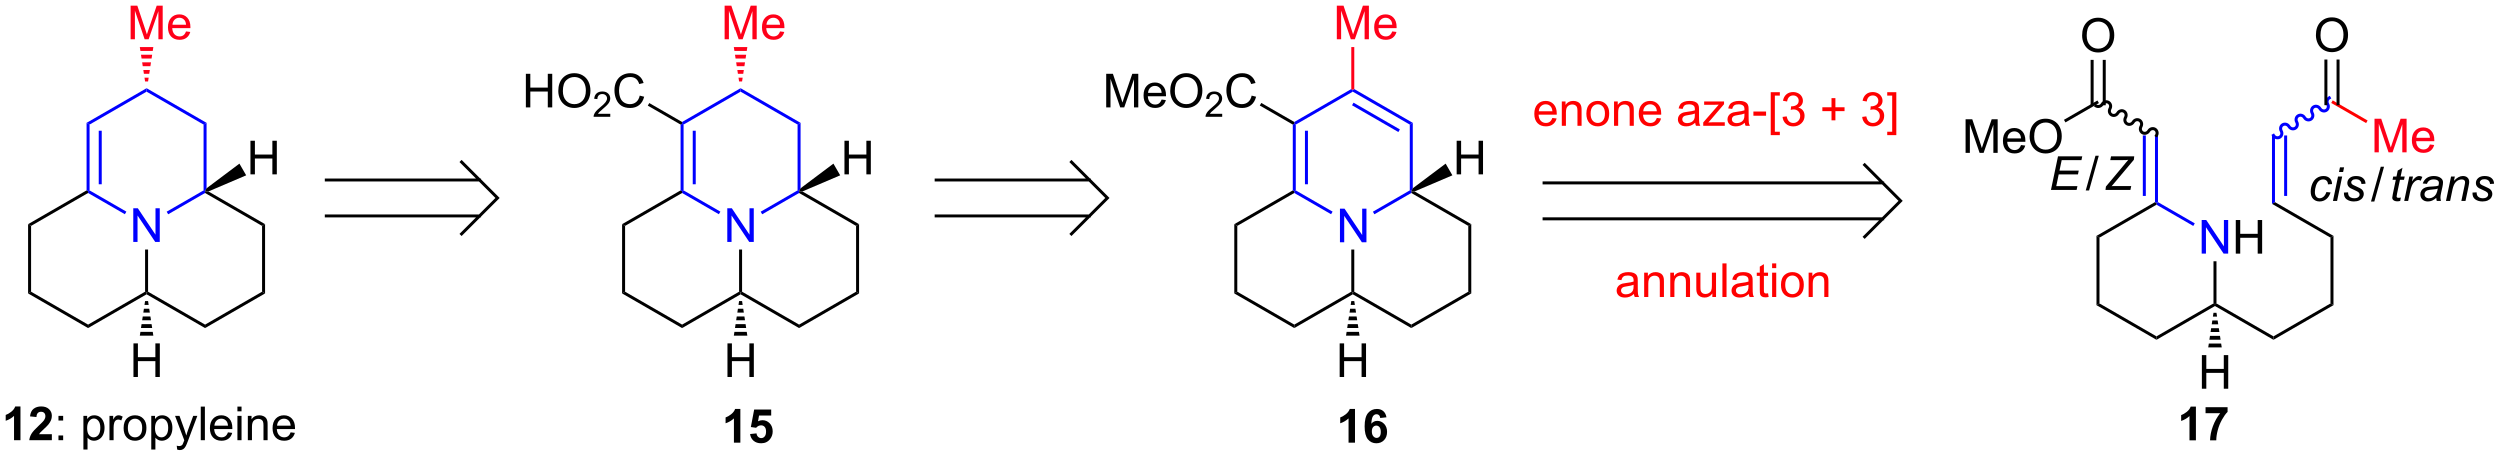 <?xml version="1.0" encoding="UTF-8"?>
<!DOCTYPE svg PUBLIC '-//W3C//DTD SVG 1.0//EN'
          'http://www.w3.org/TR/2001/REC-SVG-20010904/DTD/svg10.dtd'>
<svg stroke-dasharray="none" shape-rendering="auto" xmlns="http://www.w3.org/2000/svg" font-family="'Dialog'" text-rendering="auto" width="1024" fill-opacity="1" color-interpolation="auto" color-rendering="auto" preserveAspectRatio="xMidYMid meet" font-size="12px" viewBox="0 0 1024 187" fill="black" xmlns:xlink="http://www.w3.org/1999/xlink" stroke="black" image-rendering="auto" stroke-miterlimit="10" stroke-linecap="square" stroke-linejoin="miter" font-style="normal" stroke-width="1" height="187" stroke-dashoffset="0" font-weight="normal" stroke-opacity="1"
><!--Generated by the Batik Graphics2D SVG Generator--><defs id="genericDefs"
  /><g
  ><defs id="defs1"
    ><clipPath clipPathUnits="userSpaceOnUse" id="clipPath1"
      ><path d="M1.57 1.583 L439.672 1.583 L439.672 81.47 L1.57 81.47 L1.57 1.583 Z"
      /></clipPath
      ><clipPath clipPathUnits="userSpaceOnUse" id="clipPath2"
      ><path d="M11.16 101.176 L11.16 178.842 L437.08 178.842 L437.08 101.176 Z"
      /></clipPath
    ></defs
    ><g fill="blue" transform="scale(2.337,2.337) translate(-1.57,-1.583) matrix(1.029,0,0,1.029,-9.909,-102.487)" stroke="blue"
    ><path d="M239.386 142.401 L239.386 136.674 L240.165 136.674 L243.173 141.169 L243.173 136.674 L243.899 136.674 L243.899 142.401 L243.121 142.401 L240.113 137.901 L240.113 142.401 L239.386 142.401 Z" stroke="none" clip-path="url(#clipPath2)"
    /></g
    ><g transform="matrix(2.404,0,0,2.404,-26.832,-243.249)"
    ><path d="M221.463 139.379 L221.974 139.673 L221.974 150.887 L221.463 151.182 Z" stroke="none" clip-path="url(#clipPath2)"
    /></g
    ><g transform="matrix(2.404,0,0,2.404,-26.832,-243.249)"
    ><path d="M221.463 151.182 L221.974 150.887 L231.685 156.494 L231.685 157.084 Z" stroke="none" clip-path="url(#clipPath2)"
    /></g
    ><g transform="matrix(2.404,0,0,2.404,-26.832,-243.249)"
    ><path d="M231.685 157.084 L231.685 156.494 L241.397 150.887 L241.652 151.035 L241.652 151.329 Z" stroke="none" clip-path="url(#clipPath2)"
    /></g
    ><g transform="matrix(2.404,0,0,2.404,-26.832,-243.249)"
    ><path d="M241.907 150.887 L241.652 151.035 L241.397 150.887 L241.397 143.705 L241.907 143.705 Z" stroke="none" clip-path="url(#clipPath2)"
    /></g
    ><g fill="blue" transform="matrix(2.404,0,0,2.404,-26.832,-243.249)" stroke="blue"
    ><path d="M238.21 137.244 L237.955 137.686 L231.685 134.066 L231.685 133.772 L231.94 133.625 Z" stroke="none" clip-path="url(#clipPath2)"
    /></g
    ><g transform="matrix(2.404,0,0,2.404,-26.832,-243.249)"
    ><path d="M231.43 133.625 L231.685 133.772 L231.685 134.066 L221.974 139.673 L221.463 139.379 Z" stroke="none" clip-path="url(#clipPath2)"
    /></g
    ><g transform="matrix(2.404,0,0,2.404,-26.832,-243.249)"
    ><path d="M241.652 151.329 L241.652 151.035 L241.907 150.887 L251.619 156.494 L251.619 157.084 Z" stroke="none" clip-path="url(#clipPath2)"
    /></g
    ><g transform="matrix(2.404,0,0,2.404,-26.832,-243.249)"
    ><path d="M251.619 157.084 L251.619 156.494 L261.33 150.887 L261.841 151.182 Z" stroke="none" clip-path="url(#clipPath2)"
    /></g
    ><g transform="matrix(2.404,0,0,2.404,-26.832,-243.249)"
    ><path d="M261.841 151.182 L261.33 150.887 L261.33 139.673 L261.841 139.379 Z" stroke="none" clip-path="url(#clipPath2)"
    /></g
    ><g transform="matrix(2.404,0,0,2.404,-26.832,-243.249)"
    ><path d="M261.841 139.379 L261.33 139.673 L251.619 134.066 L251.619 133.772 L252.186 133.805 Z" stroke="none" clip-path="url(#clipPath2)"
    /></g
    ><g fill="blue" transform="matrix(2.404,0,0,2.404,-26.832,-243.249)" stroke="blue"
    ><path d="M251.364 133.625 L251.619 133.772 L251.619 134.066 L245.333 137.695 L245.078 137.253 Z" stroke="none" clip-path="url(#clipPath2)"
    /></g
    ><g fill="blue" transform="matrix(2.404,0,0,2.404,-26.832,-243.249)" stroke="blue"
    ><path d="M251.874 133.264 L251.619 133.772 L251.364 133.625 L251.364 122.41 L251.874 122.116 Z" stroke="none" clip-path="url(#clipPath2)"
    /></g
    ><g fill="blue" transform="matrix(2.404,0,0,2.404,-26.832,-243.249)" stroke="blue"
    ><path d="M251.874 122.116 L251.364 122.41 L241.652 116.803 L241.652 116.509 L241.907 116.362 ZM249.675 123.238 L241.78 118.68 L241.524 119.122 L249.42 123.68 Z" stroke="none" clip-path="url(#clipPath2)"
    /></g
    ><g fill="blue" transform="matrix(2.404,0,0,2.404,-26.832,-243.249)" stroke="blue"
    ><path d="M241.397 116.362 L241.652 116.509 L241.652 116.803 L231.94 122.41 L231.685 122.263 L231.685 121.969 Z" stroke="none" clip-path="url(#clipPath2)"
    /></g
    ><g fill="blue" transform="matrix(2.404,0,0,2.404,-26.832,-243.249)" stroke="blue"
    ><path d="M231.43 122.41 L231.685 122.263 L231.94 122.41 L231.94 133.625 L231.685 133.772 L231.43 133.625 ZM233.502 123.459 L233.502 132.576 L234.012 132.576 L234.012 123.459 Z" stroke="none" clip-path="url(#clipPath2)"
    /></g
    ><g fill="rgb(255,0,25)" transform="matrix(2.404,0,0,2.404,-26.832,-243.249)" stroke="rgb(255,0,25)"
    ><path d="M238.933 107.875 L238.933 102.148 L240.074 102.148 L241.431 106.203 Q241.618 106.768 241.704 107.05 Q241.8 106.737 242.009 106.133 L243.379 102.148 L244.399 102.148 L244.399 107.875 L243.668 107.875 L243.668 103.081 L242.004 107.875 L241.321 107.875 L239.665 103 L239.665 107.875 L238.933 107.875 ZM248.371 106.539 L249.097 106.628 Q248.925 107.266 248.459 107.617 Q247.996 107.969 247.274 107.969 Q246.363 107.969 245.829 107.409 Q245.298 106.847 245.298 105.836 Q245.298 104.789 245.837 104.211 Q246.376 103.633 247.235 103.633 Q248.066 103.633 248.592 104.201 Q249.121 104.766 249.121 105.792 Q249.121 105.854 249.118 105.979 L246.024 105.979 Q246.063 106.664 246.41 107.029 Q246.759 107.391 247.277 107.391 Q247.665 107.391 247.938 107.188 Q248.212 106.984 248.371 106.539 ZM246.063 105.401 L248.379 105.401 Q248.332 104.878 248.113 104.617 Q247.777 104.211 247.243 104.211 Q246.759 104.211 246.428 104.537 Q246.097 104.859 246.063 105.401 Z" stroke="none" clip-path="url(#clipPath2)"
    /></g
    ><g fill="rgb(255,0,25)" transform="matrix(2.404,0,0,2.404,-26.832,-243.249)" stroke="rgb(255,0,25)"
    ><path d="M241.907 116.362 L241.652 116.509 L241.397 116.362 L241.397 109.21 L241.907 109.21 Z" stroke="none" clip-path="url(#clipPath2)"
    /></g
    ><g transform="matrix(2.404,0,0,2.404,-26.832,-243.249)"
    ><path d="M199.639 119.484 L199.639 113.757 L200.78 113.757 L202.137 117.812 Q202.324 118.377 202.41 118.658 Q202.506 118.346 202.715 117.742 L204.085 113.757 L205.105 113.757 L205.105 119.484 L204.374 119.484 L204.374 114.689 L202.71 119.484 L202.027 119.484 L200.371 114.609 L200.371 119.484 L199.639 119.484 ZM209.077 118.148 L209.803 118.236 Q209.631 118.874 209.165 119.226 Q208.702 119.578 207.98 119.578 Q207.069 119.578 206.535 119.018 Q206.004 118.455 206.004 117.445 Q206.004 116.398 206.543 115.82 Q207.082 115.242 207.941 115.242 Q208.772 115.242 209.298 115.809 Q209.827 116.374 209.827 117.4 Q209.827 117.463 209.824 117.588 L206.73 117.588 Q206.769 118.273 207.116 118.638 Q207.465 118.999 207.983 118.999 Q208.371 118.999 208.644 118.796 Q208.918 118.593 209.077 118.148 ZM206.769 117.01 L209.085 117.01 Q209.038 116.486 208.819 116.226 Q208.483 115.82 207.949 115.82 Q207.465 115.82 207.134 116.145 Q206.803 116.468 206.769 117.01 ZM210.547 116.695 Q210.547 115.268 211.312 114.463 Q212.078 113.656 213.289 113.656 Q214.081 113.656 214.716 114.036 Q215.354 114.413 215.687 115.091 Q216.023 115.768 216.023 116.627 Q216.023 117.499 215.672 118.187 Q215.32 118.874 214.674 119.229 Q214.031 119.583 213.284 119.583 Q212.476 119.583 211.839 119.192 Q211.203 118.799 210.875 118.124 Q210.547 117.447 210.547 116.695 ZM211.328 116.705 Q211.328 117.742 211.883 118.338 Q212.44 118.932 213.281 118.932 Q214.135 118.932 214.687 118.33 Q215.242 117.729 215.242 116.624 Q215.242 115.924 215.005 115.403 Q214.768 114.882 214.312 114.596 Q213.859 114.307 213.292 114.307 Q212.487 114.307 211.906 114.861 Q211.328 115.413 211.328 116.705 Z" stroke="none" clip-path="url(#clipPath2)"
    /></g
    ><g transform="matrix(2.404,0,0,2.404,-26.832,-243.249)"
    ><path d="M219.403 120.576 L219.403 121.084 L216.563 121.084 Q216.557 120.892 216.626 120.717 Q216.733 120.428 216.971 120.146 Q217.212 119.865 217.663 119.496 Q218.362 118.922 218.608 118.586 Q218.854 118.25 218.854 117.951 Q218.854 117.638 218.63 117.424 Q218.407 117.207 218.046 117.207 Q217.665 117.207 217.436 117.435 Q217.208 117.664 217.206 118.068 L216.663 118.013 Q216.719 117.406 217.083 117.09 Q217.446 116.771 218.057 116.771 Q218.676 116.771 219.036 117.115 Q219.397 117.457 219.397 117.963 Q219.397 118.221 219.292 118.471 Q219.186 118.719 218.94 118.994 Q218.696 119.269 218.128 119.75 Q217.653 120.148 217.518 120.291 Q217.383 120.433 217.296 120.576 L219.403 120.576 Z" stroke="none" clip-path="url(#clipPath2)"
    /></g
    ><g transform="matrix(2.404,0,0,2.404,-26.832,-243.249)"
    ><path d="M224.422 117.476 L225.179 117.666 Q224.942 118.601 224.323 119.093 Q223.703 119.583 222.81 119.583 Q221.882 119.583 221.302 119.205 Q220.724 118.828 220.419 118.114 Q220.117 117.398 220.117 116.578 Q220.117 115.682 220.458 115.018 Q220.802 114.351 221.432 114.005 Q222.062 113.658 222.82 113.658 Q223.679 113.658 224.265 114.096 Q224.851 114.533 225.083 115.328 L224.336 115.502 Q224.138 114.877 223.757 114.593 Q223.38 114.307 222.804 114.307 Q222.145 114.307 221.7 114.624 Q221.257 114.939 221.078 115.473 Q220.898 116.007 220.898 116.572 Q220.898 117.304 221.112 117.848 Q221.325 118.393 221.773 118.663 Q222.224 118.932 222.747 118.932 Q223.382 118.932 223.823 118.564 Q224.265 118.197 224.422 117.476 Z" stroke="none" clip-path="url(#clipPath2)"
    /></g
    ><g transform="matrix(2.404,0,0,2.404,-26.832,-243.249)"
    ><path d="M231.685 121.969 L231.685 122.263 L231.43 122.41 L225.809 119.165 L226.064 118.723 Z" stroke="none" clip-path="url(#clipPath2)"
    /></g
    ><g transform="matrix(2.404,0,0,2.404,-26.832,-243.249)"
    ><path d="M259.351 130.892 L259.351 125.166 L260.109 125.166 L260.109 127.517 L263.086 127.517 L263.086 125.166 L263.843 125.166 L263.843 130.892 L263.086 130.892 L263.086 128.192 L260.109 128.192 L260.109 130.892 L259.351 130.892 Z" stroke="none" clip-path="url(#clipPath2)"
    /></g
    ><g transform="matrix(2.404,0,0,2.404,-26.832,-243.249)"
    ><path d="M252.186 133.805 L251.619 133.772 L251.874 133.264 L257.472 129.064 L258.623 131.057 Z" stroke="none" clip-path="url(#clipPath2)"
    /></g
    ><g transform="matrix(2.404,0,0,2.404,-26.832,-243.249)"
    ><path d="M239.418 165.418 L239.418 159.692 L240.175 159.692 L240.175 162.043 L243.152 162.043 L243.152 159.692 L243.91 159.692 L243.91 165.418 L243.152 165.418 L243.152 162.718 L240.175 162.718 L240.175 165.418 L239.418 165.418 Z" stroke="none" clip-path="url(#clipPath2)"
    /></g
    ><g transform="matrix(2.404,0,0,2.404,-26.832,-243.249)"
    ><path d="M241.907 152.48 L242.007 153.136 L241.297 153.136 L241.397 152.48 ZM242.106 153.792 L242.206 154.447 L241.098 154.447 L241.198 153.792 ZM242.305 155.102 L242.405 155.758 L240.899 155.758 L240.999 155.102 ZM242.504 156.413 L242.604 157.069 L240.7 157.069 L240.8 156.413 ZM242.703 157.725 L242.803 158.38 L240.501 158.38 L240.601 157.725 Z" stroke="none" clip-path="url(#clipPath2)"
    /></g
    ><g fill="blue" transform="matrix(2.404,0,0,2.404,-26.832,-243.249)" stroke="blue"
    ><path d="M33.869 142.401 L33.869 136.674 L34.648 136.674 L37.656 141.169 L37.656 136.674 L38.382 136.674 L38.382 142.401 L37.604 142.401 L34.596 137.901 L34.596 142.401 L33.869 142.401 Z" stroke="none" clip-path="url(#clipPath2)"
    /></g
    ><g transform="matrix(2.404,0,0,2.404,-26.832,-243.249)"
    ><path d="M15.946 139.379 L16.457 139.673 L16.457 150.887 L15.946 151.182 Z" stroke="none" clip-path="url(#clipPath2)"
    /></g
    ><g transform="matrix(2.404,0,0,2.404,-26.832,-243.249)"
    ><path d="M15.946 151.182 L16.457 150.887 L26.168 156.494 L26.168 157.084 Z" stroke="none" clip-path="url(#clipPath2)"
    /></g
    ><g transform="matrix(2.404,0,0,2.404,-26.832,-243.249)"
    ><path d="M26.168 157.084 L26.168 156.494 L35.88 150.887 L36.135 151.035 L36.135 151.329 Z" stroke="none" clip-path="url(#clipPath2)"
    /></g
    ><g transform="matrix(2.404,0,0,2.404,-26.832,-243.249)"
    ><path d="M36.39 150.887 L36.135 151.035 L35.88 150.887 L35.88 143.705 L36.39 143.705 Z" stroke="none" clip-path="url(#clipPath2)"
    /></g
    ><g fill="blue" transform="matrix(2.404,0,0,2.404,-26.832,-243.249)" stroke="blue"
    ><path d="M32.693 137.244 L32.438 137.686 L26.168 134.066 L26.168 133.772 L26.423 133.625 Z" stroke="none" clip-path="url(#clipPath2)"
    /></g
    ><g transform="matrix(2.404,0,0,2.404,-26.832,-243.249)"
    ><path d="M25.913 133.625 L26.168 133.772 L26.168 134.066 L16.457 139.673 L15.946 139.379 Z" stroke="none" clip-path="url(#clipPath2)"
    /></g
    ><g transform="matrix(2.404,0,0,2.404,-26.832,-243.249)"
    ><path d="M36.135 151.329 L36.135 151.035 L36.39 150.887 L46.102 156.494 L46.102 157.084 Z" stroke="none" clip-path="url(#clipPath2)"
    /></g
    ><g transform="matrix(2.404,0,0,2.404,-26.832,-243.249)"
    ><path d="M46.102 157.084 L46.102 156.494 L55.813 150.887 L56.324 151.182 Z" stroke="none" clip-path="url(#clipPath2)"
    /></g
    ><g transform="matrix(2.404,0,0,2.404,-26.832,-243.249)"
    ><path d="M56.324 151.182 L55.813 150.887 L55.813 139.673 L56.324 139.379 Z" stroke="none" clip-path="url(#clipPath2)"
    /></g
    ><g transform="matrix(2.404,0,0,2.404,-26.832,-243.249)"
    ><path d="M56.324 139.379 L55.813 139.673 L46.102 134.066 L46.102 133.772 L46.669 133.805 Z" stroke="none" clip-path="url(#clipPath2)"
    /></g
    ><g fill="blue" transform="matrix(2.404,0,0,2.404,-26.832,-243.249)" stroke="blue"
    ><path d="M45.847 133.625 L46.102 133.772 L46.102 134.066 L39.816 137.695 L39.561 137.253 Z" stroke="none" clip-path="url(#clipPath2)"
    /></g
    ><g fill="blue" transform="matrix(2.404,0,0,2.404,-26.832,-243.249)" stroke="blue"
    ><path d="M46.357 133.264 L46.102 133.772 L45.847 133.625 L45.847 122.41 L46.357 122.116 Z" stroke="none" clip-path="url(#clipPath2)"
    /></g
    ><g fill="blue" transform="matrix(2.404,0,0,2.404,-26.832,-243.249)" stroke="blue"
    ><path d="M46.357 122.116 L45.847 122.41 L36.135 116.803 L36.135 116.214 Z" stroke="none" clip-path="url(#clipPath2)"
    /></g
    ><g fill="blue" transform="matrix(2.404,0,0,2.404,-26.832,-243.249)" stroke="blue"
    ><path d="M36.135 116.214 L36.135 116.803 L26.423 122.41 L25.913 122.116 Z" stroke="none" clip-path="url(#clipPath2)"
    /></g
    ><g fill="blue" transform="matrix(2.404,0,0,2.404,-26.832,-243.249)" stroke="blue"
    ><path d="M25.913 122.116 L26.423 122.41 L26.423 133.625 L26.168 133.772 L25.913 133.625 ZM27.985 123.459 L27.985 132.576 L28.495 132.576 L28.495 123.459 Z" stroke="none" clip-path="url(#clipPath2)"
    /></g
    ><g fill="rgb(255,0,25)" transform="matrix(2.404,0,0,2.404,-26.832,-243.249)" stroke="rgb(255,0,25)"
    ><path d="M33.416 107.875 L33.416 102.148 L34.557 102.148 L35.914 106.203 Q36.101 106.768 36.187 107.05 Q36.283 106.737 36.492 106.133 L37.862 102.148 L38.882 102.148 L38.882 107.875 L38.151 107.875 L38.151 103.081 L36.487 107.875 L35.804 107.875 L34.148 103 L34.148 107.875 L33.416 107.875 ZM42.854 106.539 L43.58 106.628 Q43.408 107.266 42.942 107.617 Q42.479 107.969 41.757 107.969 Q40.846 107.969 40.312 107.409 Q39.781 106.847 39.781 105.836 Q39.781 104.789 40.32 104.211 Q40.859 103.633 41.718 103.633 Q42.549 103.633 43.075 104.201 Q43.604 104.766 43.604 105.792 Q43.604 105.854 43.601 105.979 L40.507 105.979 Q40.547 106.664 40.893 107.029 Q41.242 107.391 41.76 107.391 Q42.148 107.391 42.422 107.188 Q42.695 106.984 42.854 106.539 ZM40.547 105.401 L42.862 105.401 Q42.815 104.878 42.596 104.617 Q42.26 104.211 41.726 104.211 Q41.242 104.211 40.911 104.537 Q40.58 104.859 40.547 105.401 Z" stroke="none" clip-path="url(#clipPath2)"
    /></g
    ><g fill="rgb(255,0,25)" transform="matrix(2.404,0,0,2.404,-26.832,-243.249)" stroke="rgb(255,0,25)"
    ><path d="M35.88 115.063 L35.78 114.413 L36.49 114.413 L36.39 115.063 ZM35.681 113.762 L35.581 113.112 L36.689 113.112 L36.589 113.762 ZM35.482 112.462 L35.382 111.811 L36.888 111.811 L36.788 112.462 ZM35.283 111.161 L35.183 110.51 L37.087 110.51 L36.987 111.161 ZM35.084 109.86 L34.984 109.21 L37.286 109.21 L37.186 109.86 Z" stroke="none" clip-path="url(#clipPath2)"
    /></g
    ><g transform="matrix(2.404,0,0,2.404,-26.832,-243.249)"
    ><path d="M53.834 130.892 L53.834 125.166 L54.592 125.166 L54.592 127.517 L57.569 127.517 L57.569 125.166 L58.326 125.166 L58.326 130.892 L57.569 130.892 L57.569 128.192 L54.592 128.192 L54.592 130.892 L53.834 130.892 Z" stroke="none" clip-path="url(#clipPath2)"
    /></g
    ><g transform="matrix(2.404,0,0,2.404,-26.832,-243.249)"
    ><path d="M46.669 133.805 L46.102 133.772 L46.357 133.264 L51.955 129.064 L53.106 131.057 Z" stroke="none" clip-path="url(#clipPath2)"
    /></g
    ><g transform="matrix(2.404,0,0,2.404,-26.832,-243.249)"
    ><path d="M33.901 165.418 L33.901 159.692 L34.658 159.692 L34.658 162.043 L37.635 162.043 L37.635 159.692 L38.393 159.692 L38.393 165.418 L37.635 165.418 L37.635 162.718 L34.658 162.718 L34.658 165.418 L33.901 165.418 Z" stroke="none" clip-path="url(#clipPath2)"
    /></g
    ><g transform="matrix(2.404,0,0,2.404,-26.832,-243.249)"
    ><path d="M36.39 152.48 L36.49 153.136 L35.78 153.136 L35.88 152.48 ZM36.589 153.792 L36.689 154.447 L35.581 154.447 L35.681 153.792 ZM36.788 155.102 L36.888 155.758 L35.382 155.758 L35.482 155.102 ZM36.987 156.413 L37.087 157.069 L35.183 157.069 L35.283 156.413 ZM37.186 157.725 L37.286 158.38 L34.984 158.38 L35.084 157.725 Z" stroke="none" clip-path="url(#clipPath2)"
    /></g
    ><g transform="matrix(2.404,0,0,2.404,-26.832,-243.249)"
    ><path d="M14.648 176.185 L13.552 176.185 L13.552 172.047 Q12.95 172.61 12.133 172.88 L12.133 171.883 Q12.562 171.742 13.065 171.352 Q13.57 170.958 13.758 170.435 L14.648 170.435 L14.648 176.185 ZM19.996 175.164 L19.996 176.185 L16.149 176.185 Q16.212 175.607 16.524 175.089 Q16.837 174.571 17.759 173.716 Q18.501 173.024 18.668 172.779 Q18.894 172.438 18.894 172.107 Q18.894 171.74 18.696 171.542 Q18.501 171.344 18.152 171.344 Q17.808 171.344 17.605 171.552 Q17.402 171.758 17.371 172.24 L16.277 172.13 Q16.376 171.224 16.892 170.831 Q17.407 170.435 18.181 170.435 Q19.027 170.435 19.511 170.893 Q19.996 171.349 19.996 172.029 Q19.996 172.414 19.858 172.766 Q19.72 173.115 19.418 173.498 Q19.22 173.75 18.699 174.227 Q18.181 174.703 18.04 174.86 Q17.902 175.016 17.816 175.164 L19.996 175.164 Z" stroke="none" clip-path="url(#clipPath2)"
    /></g
    ><g transform="matrix(2.404,0,0,2.404,-26.832,-243.249)"
    ><path d="M21.122 172.836 L21.122 172.037 L21.922 172.037 L21.922 172.836 L21.122 172.836 ZM21.122 176.185 L21.122 175.383 L21.922 175.383 L21.922 176.185 L21.122 176.185 ZM25.372 177.776 L25.372 172.037 L26.013 172.037 L26.013 172.576 Q26.239 172.258 26.523 172.102 Q26.81 171.943 27.216 171.943 Q27.747 171.943 28.153 172.216 Q28.56 172.49 28.765 172.987 Q28.974 173.485 28.974 174.078 Q28.974 174.716 28.744 175.227 Q28.515 175.735 28.08 176.008 Q27.645 176.279 27.164 176.279 Q26.812 176.279 26.534 176.13 Q26.255 175.982 26.075 175.755 L26.075 177.776 L25.372 177.776 ZM26.008 174.133 Q26.008 174.935 26.33 175.318 Q26.656 175.701 27.117 175.701 Q27.586 175.701 27.919 175.305 Q28.255 174.906 28.255 174.076 Q28.255 173.281 27.927 172.888 Q27.601 172.492 27.148 172.492 Q26.7 172.492 26.354 172.914 Q26.008 173.333 26.008 174.133 ZM29.814 176.185 L29.814 172.037 L30.446 172.037 L30.446 172.664 Q30.689 172.224 30.892 172.083 Q31.097 171.943 31.345 171.943 Q31.699 171.943 32.066 172.169 L31.824 172.821 Q31.566 172.669 31.308 172.669 Q31.079 172.669 30.894 172.808 Q30.712 172.946 30.634 173.193 Q30.517 173.568 30.517 174.013 L30.517 176.185 L29.814 176.185 ZM32.222 174.11 Q32.222 172.958 32.863 172.404 Q33.399 171.943 34.168 171.943 Q35.024 171.943 35.566 172.503 Q36.11 173.063 36.11 174.052 Q36.11 174.852 35.868 175.313 Q35.629 175.771 35.17 176.026 Q34.712 176.279 34.168 176.279 Q33.298 176.279 32.759 175.722 Q32.222 175.162 32.222 174.11 ZM32.946 174.11 Q32.946 174.906 33.293 175.305 Q33.642 175.701 34.168 175.701 Q34.691 175.701 35.037 175.302 Q35.386 174.904 35.386 174.086 Q35.386 173.318 35.037 172.922 Q34.688 172.524 34.168 172.524 Q33.642 172.524 33.293 172.919 Q32.946 173.313 32.946 174.11 ZM36.935 177.776 L36.935 172.037 L37.575 172.037 L37.575 172.576 Q37.802 172.258 38.086 172.102 Q38.372 171.943 38.778 171.943 Q39.31 171.943 39.716 172.216 Q40.122 172.49 40.328 172.987 Q40.536 173.485 40.536 174.078 Q40.536 174.716 40.307 175.227 Q40.078 175.735 39.643 176.008 Q39.208 176.279 38.726 176.279 Q38.375 176.279 38.096 176.13 Q37.817 175.982 37.638 175.755 L37.638 177.776 L36.935 177.776 ZM37.57 174.133 Q37.57 174.935 37.893 175.318 Q38.218 175.701 38.679 175.701 Q39.148 175.701 39.481 175.305 Q39.817 174.906 39.817 174.076 Q39.817 173.281 39.489 172.888 Q39.164 172.492 38.711 172.492 Q38.263 172.492 37.916 172.914 Q37.57 173.333 37.57 174.133 ZM41.352 177.784 L41.274 177.123 Q41.504 177.185 41.675 177.185 Q41.91 177.185 42.05 177.107 Q42.191 177.029 42.282 176.888 Q42.347 176.784 42.496 176.365 Q42.517 176.308 42.558 176.193 L40.985 172.037 L41.743 172.037 L42.605 174.438 Q42.774 174.896 42.907 175.399 Q43.027 174.914 43.196 174.453 L44.082 172.037 L44.785 172.037 L43.207 176.255 Q42.954 176.94 42.813 177.198 Q42.626 177.544 42.384 177.706 Q42.142 177.87 41.806 177.87 Q41.602 177.87 41.352 177.784 ZM45.368 176.185 L45.368 170.458 L46.071 170.458 L46.071 176.185 L45.368 176.185 ZM50 174.849 L50.726 174.938 Q50.554 175.576 50.088 175.927 Q49.625 176.279 48.903 176.279 Q47.992 176.279 47.458 175.719 Q46.927 175.156 46.927 174.146 Q46.927 173.099 47.466 172.521 Q48.005 171.943 48.864 171.943 Q49.695 171.943 50.221 172.511 Q50.75 173.076 50.75 174.102 Q50.75 174.164 50.747 174.289 L47.653 174.289 Q47.692 174.974 48.039 175.339 Q48.388 175.701 48.906 175.701 Q49.294 175.701 49.567 175.498 Q49.841 175.294 50 174.849 ZM47.692 173.711 L50.008 173.711 Q49.961 173.188 49.742 172.927 Q49.406 172.521 48.872 172.521 Q48.388 172.521 48.057 172.847 Q47.726 173.169 47.692 173.711 ZM51.613 171.266 L51.613 170.458 L52.316 170.458 L52.316 171.266 L51.613 171.266 ZM51.613 176.185 L51.613 172.037 L52.316 172.037 L52.316 176.185 L51.613 176.185 ZM53.388 176.185 L53.388 172.037 L54.02 172.037 L54.02 172.625 Q54.476 171.943 55.341 171.943 Q55.716 171.943 56.028 172.078 Q56.343 172.211 56.5 172.43 Q56.656 172.649 56.718 172.951 Q56.758 173.146 56.758 173.633 L56.758 176.185 L56.054 176.185 L56.054 173.662 Q56.054 173.232 55.971 173.018 Q55.89 172.805 55.682 172.68 Q55.474 172.552 55.192 172.552 Q54.742 172.552 54.416 172.839 Q54.091 173.123 54.091 173.919 L54.091 176.185 L53.388 176.185 ZM60.675 174.849 L61.402 174.938 Q61.23 175.576 60.764 175.927 Q60.3 176.279 59.579 176.279 Q58.668 176.279 58.134 175.719 Q57.602 175.156 57.602 174.146 Q57.602 173.099 58.142 172.521 Q58.681 171.943 59.54 171.943 Q60.371 171.943 60.897 172.511 Q61.425 173.076 61.425 174.102 Q61.425 174.164 61.423 174.289 L58.329 174.289 Q58.368 174.974 58.715 175.339 Q59.063 175.701 59.582 175.701 Q59.97 175.701 60.243 175.498 Q60.517 175.294 60.675 174.849 ZM58.368 173.711 L60.683 173.711 Q60.636 173.188 60.418 172.927 Q60.082 172.521 59.548 172.521 Q59.063 172.521 58.733 172.847 Q58.402 173.169 58.368 173.711 Z" stroke="none" clip-path="url(#clipPath2)"
    /></g
    ><g fill="blue" transform="matrix(2.404,0,0,2.404,-26.832,-243.249)" stroke="blue"
    ><path d="M386.29 144.399 L386.29 138.673 L387.069 138.673 L390.077 143.167 L390.077 138.673 L390.803 138.673 L390.803 144.399 L390.025 144.399 L387.017 139.899 L387.017 144.399 L386.29 144.399 Z" stroke="none" clip-path="url(#clipPath2)"
    /></g
    ><g transform="matrix(2.404,0,0,2.404,-26.832,-243.249)"
    ><path d="M392.099 144.399 L392.099 138.673 L392.857 138.673 L392.857 141.024 L395.833 141.024 L395.833 138.673 L396.591 138.673 L396.591 144.399 L395.833 144.399 L395.833 141.699 L392.857 141.699 L392.857 144.399 L392.099 144.399 Z" stroke="none" clip-path="url(#clipPath2)"
    /></g
    ><g transform="matrix(2.404,0,0,2.404,-26.832,-243.249)"
    ><path d="M368.367 141.377 L368.877 141.672 L368.877 152.886 L368.367 153.18 Z" stroke="none" clip-path="url(#clipPath2)"
    /></g
    ><g transform="matrix(2.404,0,0,2.404,-26.832,-243.249)"
    ><path d="M368.367 153.18 L368.877 152.886 L378.589 158.493 L378.589 159.082 Z" stroke="none" clip-path="url(#clipPath2)"
    /></g
    ><g transform="matrix(2.404,0,0,2.404,-26.832,-243.249)"
    ><path d="M378.589 159.082 L378.589 158.493 L388.301 152.886 L388.556 153.033 L388.556 153.328 Z" stroke="none" clip-path="url(#clipPath2)"
    /></g
    ><g transform="matrix(2.404,0,0,2.404,-26.832,-243.249)"
    ><path d="M388.811 152.886 L388.556 153.033 L388.301 152.886 L388.301 145.703 L388.811 145.703 Z" stroke="none" clip-path="url(#clipPath2)"
    /></g
    ><g fill="blue" transform="matrix(2.404,0,0,2.404,-26.832,-243.249)" stroke="blue"
    ><path d="M385.114 139.243 L384.859 139.684 L378.589 136.065 L378.589 135.77 L378.844 135.623 Z" stroke="none" clip-path="url(#clipPath2)"
    /></g
    ><g transform="matrix(2.404,0,0,2.404,-26.832,-243.249)"
    ><path d="M378.334 135.623 L378.589 135.77 L378.589 136.065 L368.877 141.672 L368.367 141.377 Z" stroke="none" clip-path="url(#clipPath2)"
    /></g
    ><g transform="matrix(2.404,0,0,2.404,-26.832,-243.249)"
    ><path d="M388.556 153.328 L388.556 153.033 L388.811 152.886 L398.523 158.493 L398.523 159.082 Z" stroke="none" clip-path="url(#clipPath2)"
    /></g
    ><g transform="matrix(2.404,0,0,2.404,-26.832,-243.249)"
    ><path d="M398.523 159.082 L398.523 158.493 L408.234 152.886 L408.745 153.18 Z" stroke="none" clip-path="url(#clipPath2)"
    /></g
    ><g transform="matrix(2.404,0,0,2.404,-26.832,-243.249)"
    ><path d="M408.745 153.18 L408.234 152.886 L408.234 141.672 L408.745 141.377 Z" stroke="none" clip-path="url(#clipPath2)"
    /></g
    ><g transform="matrix(2.404,0,0,2.404,-26.832,-243.249)"
    ><path d="M408.745 141.377 L408.234 141.672 L398.268 135.917 L398.778 135.623 Z" stroke="none" clip-path="url(#clipPath2)"
    /></g
    ><g fill="blue" transform="matrix(2.404,0,0,2.404,-26.832,-243.249)" stroke="blue"
    ><path d="M398.778 135.623 L398.268 135.917 L398.268 124.261 L398.778 124.261 ZM400.849 134.574 L400.849 124.261 L400.339 124.261 L400.339 134.574 Z" stroke="none" clip-path="url(#clipPath2)"
    /></g
    ><g fill="blue" transform="matrix(2.404,0,0,2.404,-26.832,-243.249)" stroke="blue"
    ><path d="M378.334 124.261 L378.844 124.261 L378.844 135.623 L378.589 135.77 L378.334 135.623 ZM376.262 124.261 L376.262 134.574 L376.773 134.574 L376.773 124.261 Z" stroke="none" clip-path="url(#clipPath2)"
    /></g
    ><g transform="matrix(2.404,0,0,2.404,-26.832,-243.249)"
    ><path d="M386.322 167.417 L386.322 161.69 L387.079 161.69 L387.079 164.042 L390.056 164.042 L390.056 161.69 L390.814 161.69 L390.814 167.417 L390.056 167.417 L390.056 164.716 L387.079 164.716 L387.079 167.417 L386.322 167.417 Z" stroke="none" clip-path="url(#clipPath2)"
    /></g
    ><g transform="matrix(2.404,0,0,2.404,-26.832,-243.249)"
    ><path d="M388.811 154.479 L388.911 155.134 L388.201 155.134 L388.301 154.479 ZM389.01 155.79 L389.11 156.445 L388.002 156.445 L388.102 155.79 ZM389.209 157.101 L389.309 157.756 L387.803 157.756 L387.903 157.101 ZM389.408 158.412 L389.508 159.067 L387.604 159.067 L387.704 158.412 ZM389.607 159.723 L389.707 160.378 L387.405 160.378 L387.505 159.723 Z" stroke="none" clip-path="url(#clipPath2)"
    /></g
    ><g fill="blue" transform="matrix(2.404,0,0,2.404,-26.832,-243.249)" stroke="blue"
    ><path d="M398.302 124.389 C398.591 124.891 399.22 125.07 399.707 124.789 C400.193 124.508 400.353 123.874 400.063 123.372 C399.915 123.114 399.991 122.792 400.233 122.652 C400.475 122.512 400.792 122.607 400.941 122.865 C401.231 123.367 401.86 123.546 402.346 123.265 C402.833 122.984 402.993 122.35 402.703 121.848 C402.554 121.591 402.63 121.268 402.872 121.128 C403.115 120.988 403.432 121.084 403.581 121.341 C403.87 121.843 404.499 122.022 404.986 121.741 C405.472 121.46 405.632 120.826 405.342 120.324 C405.194 120.067 405.269 119.744 405.512 119.604 C405.754 119.464 406.071 119.56 406.22 119.817 C406.51 120.319 407.139 120.498 407.625 120.217 C408.112 119.936 408.272 119.302 407.982 118.8 C407.833 118.543 407.909 118.22 408.151 118.08 L408.372 117.953 L408.118 117.511 L407.897 117.638 C407.41 117.919 407.25 118.553 407.54 119.055 C407.689 119.313 407.613 119.635 407.37 119.775 C407.128 119.915 406.811 119.82 406.662 119.562 C406.373 119.061 405.743 118.882 405.257 119.162 C404.771 119.443 404.611 120.077 404.9 120.579 C405.049 120.837 404.973 121.159 404.731 121.299 C404.489 121.439 404.171 121.344 404.023 121.086 C403.733 120.584 403.104 120.405 402.618 120.686 C402.131 120.967 401.971 121.601 402.261 122.103 C402.41 122.361 402.334 122.683 402.091 122.823 C401.849 122.963 401.532 122.868 401.383 122.61 C401.094 122.108 400.465 121.929 399.978 122.21 C399.491 122.491 399.332 123.125 399.622 123.627 C399.77 123.884 399.694 124.207 399.452 124.347 C399.21 124.487 398.892 124.391 398.744 124.134 L398.616 123.913 L398.174 124.168 L398.302 124.389 Z" stroke="none" clip-path="url(#clipPath2)"
    /></g
    ><g fill="rgb(255,0,25)" transform="matrix(2.404,0,0,2.404,-26.832,-243.249)" stroke="rgb(255,0,25)"
    ><path d="M415.738 127.136 L415.738 121.41 L416.878 121.41 L418.235 125.464 Q418.423 126.029 418.509 126.311 Q418.605 125.998 418.813 125.394 L420.183 121.41 L421.204 121.41 L421.204 127.136 L420.472 127.136 L420.472 122.342 L418.808 127.136 L418.126 127.136 L416.469 122.261 L416.469 127.136 L415.738 127.136 ZM425.175 125.8 L425.902 125.889 Q425.73 126.527 425.264 126.879 Q424.8 127.23 424.079 127.23 Q423.167 127.23 422.634 126.67 Q422.102 126.108 422.102 125.097 Q422.102 124.05 422.641 123.472 Q423.18 122.894 424.04 122.894 Q424.87 122.894 425.397 123.462 Q425.925 124.027 425.925 125.053 Q425.925 125.115 425.923 125.24 L422.829 125.24 Q422.868 125.925 423.214 126.29 Q423.563 126.652 424.081 126.652 Q424.469 126.652 424.743 126.449 Q425.016 126.246 425.175 125.8 ZM422.868 124.662 L425.183 124.662 Q425.136 124.139 424.917 123.879 Q424.581 123.472 424.048 123.472 Q423.563 123.472 423.232 123.798 Q422.902 124.121 422.868 124.662 Z" stroke="none" clip-path="url(#clipPath2)"
    /></g
    ><g fill="red" transform="matrix(2.404,0,0,2.404,-26.832,-243.249)" stroke="red"
    ><path d="M408.362 118.728 L408.617 118.286 L414.561 121.718 L414.306 122.16 Z" stroke="none" clip-path="url(#clipPath2)"
    /></g
    ><g transform="matrix(2.404,0,0,2.404,-26.832,-243.249)"
    ><path d="M405.753 107.184 Q405.753 105.757 406.518 104.953 Q407.284 104.145 408.495 104.145 Q409.286 104.145 409.922 104.525 Q410.56 104.903 410.893 105.58 Q411.229 106.257 411.229 107.117 Q411.229 107.989 410.878 108.677 Q410.526 109.364 409.88 109.718 Q409.237 110.072 408.49 110.072 Q407.682 110.072 407.044 109.682 Q406.409 109.288 406.081 108.614 Q405.753 107.937 405.753 107.184 ZM406.534 107.195 Q406.534 108.231 407.089 108.828 Q407.646 109.421 408.487 109.421 Q409.341 109.421 409.893 108.82 Q410.448 108.218 410.448 107.114 Q410.448 106.413 410.211 105.893 Q409.974 105.372 409.518 105.085 Q409.065 104.796 408.497 104.796 Q407.693 104.796 407.112 105.351 Q406.534 105.903 406.534 107.195 Z" stroke="none" clip-path="url(#clipPath2)"
    /></g
    ><g transform="matrix(2.404,0,0,2.404,-26.832,-243.249)"
    ><path d="M409.781 119.105 L409.781 111.329 L409.27 111.329 L409.27 119.105 ZM407.709 119.105 L407.709 111.329 L407.199 111.329 L407.199 119.105 Z" stroke="none" clip-path="url(#clipPath2)"
    /></g
    ><g fill="red" transform="matrix(2.404,0,0,2.404,-26.832,-243.249)" stroke="red"
    ><path d="M289.555 151.278 Q289.164 151.611 288.802 151.749 Q288.443 151.884 288.029 151.884 Q287.344 151.884 286.976 151.551 Q286.609 151.215 286.609 150.697 Q286.609 150.392 286.747 150.139 Q286.888 149.887 287.112 149.736 Q287.336 149.582 287.617 149.504 Q287.825 149.449 288.242 149.4 Q289.094 149.298 289.497 149.158 Q289.5 149.012 289.5 148.973 Q289.5 148.543 289.302 148.369 Q289.031 148.129 288.5 148.129 Q288.005 148.129 287.768 148.304 Q287.531 148.478 287.419 148.918 L286.732 148.824 Q286.825 148.384 287.039 148.113 Q287.255 147.84 287.661 147.694 Q288.068 147.548 288.601 147.548 Q289.133 147.548 289.464 147.673 Q289.797 147.798 289.953 147.988 Q290.109 148.176 290.172 148.465 Q290.208 148.645 290.208 149.113 L290.208 150.051 Q290.208 151.033 290.252 151.293 Q290.297 151.551 290.43 151.791 L289.695 151.791 Q289.586 151.572 289.555 151.278 ZM289.497 149.707 Q289.115 149.863 288.349 149.973 Q287.914 150.035 287.734 150.113 Q287.555 150.191 287.456 150.343 Q287.359 150.494 287.359 150.676 Q287.359 150.957 287.573 151.145 Q287.786 151.332 288.195 151.332 Q288.601 151.332 288.917 151.155 Q289.234 150.978 289.383 150.668 Q289.497 150.431 289.497 149.965 L289.497 149.707 ZM291.298 151.791 L291.298 147.642 L291.931 147.642 L291.931 148.231 Q292.387 147.548 293.251 147.548 Q293.626 147.548 293.939 147.684 Q294.254 147.816 294.41 148.035 Q294.566 148.254 294.629 148.556 Q294.668 148.751 294.668 149.238 L294.668 151.791 L293.965 151.791 L293.965 149.267 Q293.965 148.837 293.881 148.624 Q293.801 148.41 293.592 148.285 Q293.384 148.158 293.103 148.158 Q292.652 148.158 292.327 148.444 Q292.001 148.728 292.001 149.525 L292.001 151.791 L291.298 151.791 ZM295.747 151.791 L295.747 147.642 L296.38 147.642 L296.38 148.231 Q296.836 147.548 297.7 147.548 Q298.075 147.548 298.388 147.684 Q298.703 147.816 298.859 148.035 Q299.016 148.254 299.078 148.556 Q299.117 148.751 299.117 149.238 L299.117 151.791 L298.414 151.791 L298.414 149.267 Q298.414 148.837 298.331 148.624 Q298.25 148.41 298.042 148.285 Q297.833 148.158 297.552 148.158 Q297.101 148.158 296.776 148.444 Q296.45 148.728 296.45 149.525 L296.45 151.791 L295.747 151.791 ZM302.915 151.791 L302.915 151.181 Q302.431 151.884 301.598 151.884 Q301.23 151.884 300.913 151.744 Q300.595 151.603 300.439 151.389 Q300.285 151.176 300.223 150.869 Q300.181 150.66 300.181 150.212 L300.181 147.642 L300.884 147.642 L300.884 149.941 Q300.884 150.494 300.926 150.684 Q300.993 150.962 301.207 151.121 Q301.423 151.278 301.738 151.278 Q302.056 151.278 302.332 151.116 Q302.611 150.955 302.725 150.676 Q302.84 150.395 302.84 149.863 L302.84 147.642 L303.543 147.642 L303.543 151.791 L302.915 151.791 ZM304.63 151.791 L304.63 146.064 L305.333 146.064 L305.333 151.791 L304.63 151.791 ZM309.129 151.278 Q308.738 151.611 308.376 151.749 Q308.017 151.884 307.603 151.884 Q306.918 151.884 306.551 151.551 Q306.183 151.215 306.183 150.697 Q306.183 150.392 306.322 150.139 Q306.462 149.887 306.686 149.736 Q306.91 149.582 307.191 149.504 Q307.4 149.449 307.816 149.4 Q308.668 149.298 309.072 149.158 Q309.074 149.012 309.074 148.973 Q309.074 148.543 308.876 148.369 Q308.605 148.129 308.074 148.129 Q307.579 148.129 307.342 148.304 Q307.105 148.478 306.993 148.918 L306.306 148.824 Q306.4 148.384 306.613 148.113 Q306.829 147.84 307.236 147.694 Q307.642 147.548 308.176 147.548 Q308.707 147.548 309.038 147.673 Q309.371 147.798 309.527 147.988 Q309.683 148.176 309.746 148.465 Q309.783 148.645 309.783 149.113 L309.783 150.051 Q309.783 151.033 309.827 151.293 Q309.871 151.551 310.004 151.791 L309.269 151.791 Q309.16 151.572 309.129 151.278 ZM309.072 149.707 Q308.689 149.863 307.923 149.973 Q307.488 150.035 307.308 150.113 Q307.129 150.191 307.03 150.343 Q306.933 150.494 306.933 150.676 Q306.933 150.957 307.147 151.145 Q307.361 151.332 307.769 151.332 Q308.176 151.332 308.491 151.155 Q308.808 150.978 308.957 150.668 Q309.072 150.431 309.072 149.965 L309.072 149.707 ZM312.406 151.16 L312.508 151.783 Q312.211 151.845 311.976 151.845 Q311.594 151.845 311.383 151.725 Q311.172 151.603 311.086 151.405 Q311 151.207 311 150.574 L311 148.189 L310.484 148.189 L310.484 147.642 L311 147.642 L311 146.613 L311.7 146.191 L311.7 147.642 L312.406 147.642 L312.406 148.189 L311.7 148.189 L311.7 150.613 Q311.7 150.916 311.737 151.001 Q311.773 151.087 311.857 151.139 Q311.943 151.189 312.099 151.189 Q312.216 151.189 312.406 151.16 ZM313.098 146.871 L313.098 146.064 L313.801 146.064 L313.801 146.871 L313.098 146.871 ZM313.098 151.791 L313.098 147.642 L313.801 147.642 L313.801 151.791 L313.098 151.791 ZM314.609 149.715 Q314.609 148.564 315.25 148.009 Q315.786 147.548 316.555 147.548 Q317.411 147.548 317.953 148.108 Q318.497 148.668 318.497 149.658 Q318.497 150.457 318.255 150.918 Q318.016 151.376 317.557 151.632 Q317.099 151.884 316.555 151.884 Q315.685 151.884 315.146 151.327 Q314.609 150.767 314.609 149.715 ZM315.333 149.715 Q315.333 150.512 315.68 150.91 Q316.029 151.306 316.555 151.306 Q317.078 151.306 317.424 150.908 Q317.773 150.509 317.773 149.691 Q317.773 148.923 317.424 148.528 Q317.075 148.129 316.555 148.129 Q316.029 148.129 315.68 148.525 Q315.333 148.918 315.333 149.715 ZM319.322 151.791 L319.322 147.642 L319.954 147.642 L319.954 148.231 Q320.41 147.548 321.275 147.548 Q321.65 147.548 321.962 147.684 Q322.277 147.816 322.433 148.035 Q322.59 148.254 322.652 148.556 Q322.691 148.751 322.691 149.238 L322.691 151.791 L321.988 151.791 L321.988 149.267 Q321.988 148.837 321.905 148.624 Q321.824 148.41 321.616 148.285 Q321.408 148.158 321.126 148.158 Q320.676 148.158 320.35 148.444 Q320.025 148.728 320.025 149.525 L320.025 151.791 L319.322 151.791 Z" stroke="none" clip-path="url(#clipPath2)"
    /></g
    ><g stroke-linecap="butt" stroke-width="0.51" transform="matrix(2.404,0,0,2.404,-26.832,-243.249)"
    ><path fill="none" d="M274.246 132.347 L331.932 132.347 M274.246 138.469 L331.932 138.469 M328.87 141.531 L334.993 135.408 L328.87 129.285" clip-path="url(#clipPath2)"
    /></g
    ><g fill="red" transform="matrix(2.404,0,0,2.404,-26.832,-243.249)" stroke="red"
    ><path d="M275.655 121.283 L276.382 121.372 Q276.21 122.01 275.744 122.361 Q275.28 122.713 274.559 122.713 Q273.647 122.713 273.113 122.153 Q272.582 121.591 272.582 120.58 Q272.582 119.533 273.121 118.955 Q273.66 118.377 274.52 118.377 Q275.35 118.377 275.876 118.945 Q276.405 119.51 276.405 120.536 Q276.405 120.598 276.402 120.723 L273.309 120.723 Q273.348 121.408 273.694 121.773 Q274.043 122.135 274.561 122.135 Q274.949 122.135 275.223 121.932 Q275.496 121.729 275.655 121.283 ZM273.348 120.145 L275.663 120.145 Q275.616 119.622 275.397 119.361 Q275.061 118.955 274.527 118.955 Q274.043 118.955 273.712 119.281 Q273.382 119.604 273.348 120.145 ZM277.266 122.619 L277.266 118.471 L277.899 118.471 L277.899 119.059 Q278.354 118.377 279.219 118.377 Q279.594 118.377 279.906 118.512 Q280.221 118.645 280.378 118.864 Q280.534 119.083 280.596 119.385 Q280.636 119.58 280.636 120.067 L280.636 122.619 L279.932 122.619 L279.932 120.096 Q279.932 119.666 279.849 119.453 Q279.768 119.239 279.56 119.114 Q279.352 118.986 279.07 118.986 Q278.62 118.986 278.294 119.273 Q277.969 119.557 277.969 120.354 L277.969 122.619 L277.266 122.619 ZM281.452 120.544 Q281.452 119.393 282.093 118.838 Q282.629 118.377 283.397 118.377 Q284.254 118.377 284.796 118.937 Q285.34 119.497 285.34 120.486 Q285.34 121.286 285.098 121.747 Q284.858 122.205 284.4 122.46 Q283.942 122.713 283.397 122.713 Q282.527 122.713 281.988 122.156 Q281.452 121.596 281.452 120.544 ZM282.176 120.544 Q282.176 121.341 282.522 121.739 Q282.871 122.135 283.397 122.135 Q283.921 122.135 284.267 121.736 Q284.616 121.338 284.616 120.52 Q284.616 119.752 284.267 119.356 Q283.918 118.958 283.397 118.958 Q282.871 118.958 282.522 119.354 Q282.176 119.747 282.176 120.544 ZM286.164 122.619 L286.164 118.471 L286.797 118.471 L286.797 119.059 Q287.253 118.377 288.117 118.377 Q288.492 118.377 288.805 118.512 Q289.12 118.645 289.276 118.864 Q289.432 119.083 289.495 119.385 Q289.534 119.58 289.534 120.067 L289.534 122.619 L288.831 122.619 L288.831 120.096 Q288.831 119.666 288.748 119.453 Q288.667 119.239 288.459 119.114 Q288.25 118.986 287.969 118.986 Q287.518 118.986 287.193 119.273 Q286.867 119.557 286.867 120.354 L286.867 122.619 L286.164 122.619 ZM293.452 121.283 L294.178 121.372 Q294.007 122.01 293.541 122.361 Q293.077 122.713 292.356 122.713 Q291.444 122.713 290.91 122.153 Q290.379 121.591 290.379 120.58 Q290.379 119.533 290.918 118.955 Q291.457 118.377 292.317 118.377 Q293.147 118.377 293.673 118.945 Q294.202 119.51 294.202 120.536 Q294.202 120.598 294.199 120.723 L291.106 120.723 Q291.145 121.408 291.491 121.773 Q291.84 122.135 292.358 122.135 Q292.746 122.135 293.02 121.932 Q293.293 121.729 293.452 121.283 ZM291.145 120.145 L293.46 120.145 Q293.413 119.622 293.194 119.361 Q292.858 118.955 292.324 118.955 Q291.84 118.955 291.509 119.281 Q291.178 119.604 291.145 120.145 ZM299.991 122.106 Q299.6 122.439 299.238 122.578 Q298.879 122.713 298.465 122.713 Q297.78 122.713 297.413 122.38 Q297.046 122.044 297.046 121.525 Q297.046 121.221 297.184 120.968 Q297.324 120.716 297.548 120.564 Q297.772 120.411 298.053 120.333 Q298.262 120.278 298.678 120.229 Q299.53 120.127 299.934 119.986 Q299.936 119.841 299.936 119.802 Q299.936 119.372 299.738 119.197 Q299.468 118.958 298.936 118.958 Q298.442 118.958 298.205 119.132 Q297.968 119.307 297.856 119.747 L297.168 119.653 Q297.262 119.213 297.475 118.942 Q297.692 118.669 298.098 118.523 Q298.504 118.377 299.038 118.377 Q299.569 118.377 299.9 118.502 Q300.233 118.627 300.389 118.817 Q300.546 119.005 300.608 119.294 Q300.645 119.473 300.645 119.942 L300.645 120.88 Q300.645 121.861 300.689 122.122 Q300.733 122.38 300.866 122.619 L300.132 122.619 Q300.022 122.4 299.991 122.106 ZM299.934 120.536 Q299.551 120.692 298.785 120.802 Q298.35 120.864 298.171 120.942 Q297.991 121.02 297.892 121.171 Q297.796 121.322 297.796 121.505 Q297.796 121.786 298.009 121.973 Q298.223 122.161 298.632 122.161 Q299.038 122.161 299.353 121.984 Q299.671 121.807 299.819 121.497 Q299.934 121.26 299.934 120.794 L299.934 120.536 ZM301.362 122.619 L301.362 122.049 L304.003 119.018 Q303.555 119.041 303.211 119.041 L301.518 119.041 L301.518 118.471 L304.909 118.471 L304.909 118.934 L302.664 121.567 L302.229 122.049 Q302.703 122.012 303.117 122.012 L305.034 122.012 L305.034 122.619 L301.362 122.619 ZM308.44 122.106 Q308.05 122.439 307.688 122.578 Q307.328 122.713 306.914 122.713 Q306.229 122.713 305.862 122.38 Q305.495 122.044 305.495 121.525 Q305.495 121.221 305.633 120.968 Q305.774 120.716 305.998 120.564 Q306.221 120.411 306.503 120.333 Q306.711 120.278 307.128 120.229 Q307.979 120.127 308.383 119.986 Q308.386 119.841 308.386 119.802 Q308.386 119.372 308.188 119.197 Q307.917 118.958 307.386 118.958 Q306.891 118.958 306.654 119.132 Q306.417 119.307 306.305 119.747 L305.617 119.653 Q305.711 119.213 305.925 118.942 Q306.141 118.669 306.547 118.523 Q306.953 118.377 307.487 118.377 Q308.018 118.377 308.349 118.502 Q308.682 118.627 308.839 118.817 Q308.995 119.005 309.057 119.294 Q309.094 119.473 309.094 119.942 L309.094 120.88 Q309.094 121.861 309.138 122.122 Q309.182 122.38 309.315 122.619 L308.581 122.619 Q308.471 122.4 308.44 122.106 ZM308.383 120.536 Q308 120.692 307.235 120.802 Q306.8 120.864 306.62 120.942 Q306.44 121.02 306.341 121.171 Q306.245 121.322 306.245 121.505 Q306.245 121.786 306.459 121.973 Q306.672 122.161 307.081 122.161 Q307.487 122.161 307.802 121.984 Q308.12 121.807 308.268 121.497 Q308.383 121.26 308.383 120.794 L308.383 120.536 ZM309.91 120.9 L309.91 120.192 L312.069 120.192 L312.069 120.9 L309.91 120.9 ZM312.863 124.21 L312.863 116.893 L314.413 116.893 L314.413 117.473 L313.567 117.473 L313.567 123.627 L314.413 123.627 L314.413 124.21 L312.863 124.21 ZM314.878 121.106 L315.581 121.012 Q315.703 121.611 315.992 121.874 Q316.284 122.137 316.703 122.137 Q317.198 122.137 317.539 121.794 Q317.883 121.45 317.883 120.942 Q317.883 120.458 317.565 120.145 Q317.25 119.83 316.761 119.83 Q316.563 119.83 316.266 119.908 L316.344 119.291 Q316.414 119.299 316.456 119.299 Q316.906 119.299 317.266 119.064 Q317.625 118.83 317.625 118.341 Q317.625 117.955 317.362 117.703 Q317.102 117.447 316.688 117.447 Q316.276 117.447 316.003 117.705 Q315.729 117.963 315.651 118.479 L314.948 118.354 Q315.078 117.645 315.534 117.257 Q315.992 116.869 316.672 116.869 Q317.141 116.869 317.534 117.07 Q317.93 117.27 318.138 117.619 Q318.346 117.966 318.346 118.356 Q318.346 118.729 318.146 119.033 Q317.948 119.338 317.557 119.518 Q318.065 119.635 318.346 120.005 Q318.628 120.372 318.628 120.927 Q318.628 121.677 318.081 122.2 Q317.534 122.721 316.698 122.721 Q315.945 122.721 315.445 122.273 Q314.948 121.822 314.878 121.106 ZM323.219 121.692 L323.219 120.122 L321.659 120.122 L321.659 119.466 L323.219 119.466 L323.219 117.908 L323.883 117.908 L323.883 119.466 L325.44 119.466 L325.44 120.122 L323.883 120.122 L323.883 121.692 L323.219 121.692 ZM328.444 121.106 L329.147 121.012 Q329.27 121.611 329.559 121.874 Q329.85 122.137 330.27 122.137 Q330.764 122.137 331.106 121.794 Q331.449 121.45 331.449 120.942 Q331.449 120.458 331.132 120.145 Q330.817 119.83 330.327 119.83 Q330.129 119.83 329.832 119.908 L329.91 119.291 Q329.981 119.299 330.022 119.299 Q330.473 119.299 330.832 119.064 Q331.192 118.83 331.192 118.341 Q331.192 117.955 330.928 117.703 Q330.668 117.447 330.254 117.447 Q329.843 117.447 329.569 117.705 Q329.296 117.963 329.218 118.479 L328.514 118.354 Q328.645 117.645 329.1 117.257 Q329.559 116.869 330.238 116.869 Q330.707 116.869 331.1 117.07 Q331.496 117.27 331.705 117.619 Q331.913 117.966 331.913 118.356 Q331.913 118.729 331.712 119.033 Q331.514 119.338 331.124 119.518 Q331.632 119.635 331.913 120.005 Q332.194 120.372 332.194 120.927 Q332.194 121.677 331.647 122.2 Q331.1 122.721 330.264 122.721 Q329.512 122.721 329.012 122.273 Q328.514 121.822 328.444 121.106 ZM334.261 124.21 L332.711 124.21 L332.711 123.627 L333.557 123.627 L333.557 117.473 L332.711 117.473 L332.711 116.893 L334.261 116.893 L334.261 124.21 Z" stroke="none" clip-path="url(#clipPath2)"
    /></g
    ><g transform="matrix(2.404,0,0,2.404,-26.832,-243.249)"
    ><path d="M242.029 176.612 L240.932 176.612 L240.932 172.474 Q240.331 173.036 239.513 173.307 L239.513 172.31 Q239.943 172.169 240.445 171.779 Q240.951 171.385 241.138 170.862 L242.029 170.862 L242.029 176.612 ZM247.389 172.286 L246.327 172.404 Q246.288 172.075 246.124 171.919 Q245.96 171.763 245.697 171.763 Q245.35 171.763 245.108 172.075 Q244.869 172.388 244.806 173.377 Q245.218 172.893 245.827 172.893 Q246.514 172.893 247.004 173.417 Q247.494 173.94 247.494 174.768 Q247.494 175.646 246.978 176.18 Q246.462 176.711 245.655 176.711 Q244.788 176.711 244.228 176.036 Q243.671 175.362 243.671 173.825 Q243.671 172.252 244.251 171.557 Q244.835 170.862 245.764 170.862 Q246.416 170.862 246.843 171.226 Q247.272 171.591 247.389 172.286 ZM244.9 174.682 Q244.9 175.216 245.145 175.508 Q245.392 175.799 245.71 175.799 Q246.014 175.799 246.218 175.562 Q246.421 175.323 246.421 174.779 Q246.421 174.221 246.202 173.961 Q245.983 173.7 245.655 173.7 Q245.337 173.7 245.119 173.95 Q244.9 174.198 244.9 174.682 Z" stroke="none" clip-path="url(#clipPath2)"
    /></g
    ><g transform="matrix(2.404,0,0,2.404,-26.832,-243.249)"
    ><path d="M385.307 176.212 L384.211 176.212 L384.211 172.074 Q383.609 172.637 382.792 172.907 L382.792 171.91 Q383.221 171.769 383.724 171.379 Q384.229 170.986 384.417 170.462 L385.307 170.462 L385.307 176.212 ZM386.949 171.582 L386.949 170.564 L390.702 170.564 L390.702 171.361 Q390.238 171.816 389.757 172.673 Q389.277 173.527 389.025 174.491 Q388.772 175.454 388.777 176.212 L387.717 176.212 Q387.746 175.025 388.207 173.79 Q388.671 172.556 389.444 171.582 L386.949 171.582 Z" stroke="none" clip-path="url(#clipPath2)"
    /></g
    ><g fill="blue" transform="matrix(2.404,0,0,2.404,-26.832,-243.249)" stroke="blue"
    ><path d="M135.078 142.401 L135.078 136.674 L135.856 136.674 L138.864 141.169 L138.864 136.674 L139.591 136.674 L139.591 142.401 L138.812 142.401 L135.804 137.901 L135.804 142.401 L135.078 142.401 Z" stroke="none" clip-path="url(#clipPath2)"
    /></g
    ><g transform="matrix(2.404,0,0,2.404,-26.832,-243.249)"
    ><path d="M117.155 139.379 L117.665 139.673 L117.665 150.887 L117.155 151.182 Z" stroke="none" clip-path="url(#clipPath2)"
    /></g
    ><g transform="matrix(2.404,0,0,2.404,-26.832,-243.249)"
    ><path d="M117.155 151.182 L117.665 150.887 L127.377 156.494 L127.377 157.084 Z" stroke="none" clip-path="url(#clipPath2)"
    /></g
    ><g transform="matrix(2.404,0,0,2.404,-26.832,-243.249)"
    ><path d="M127.377 157.084 L127.377 156.494 L137.088 150.887 L137.343 151.035 L137.343 151.329 Z" stroke="none" clip-path="url(#clipPath2)"
    /></g
    ><g transform="matrix(2.404,0,0,2.404,-26.832,-243.249)"
    ><path d="M137.599 150.887 L137.343 151.035 L137.088 150.887 L137.088 143.705 L137.599 143.705 Z" stroke="none" clip-path="url(#clipPath2)"
    /></g
    ><g fill="blue" transform="matrix(2.404,0,0,2.404,-26.832,-243.249)" stroke="blue"
    ><path d="M133.901 137.244 L133.646 137.686 L127.377 134.066 L127.377 133.772 L127.632 133.625 Z" stroke="none" clip-path="url(#clipPath2)"
    /></g
    ><g transform="matrix(2.404,0,0,2.404,-26.832,-243.249)"
    ><path d="M127.121 133.625 L127.377 133.772 L127.377 134.066 L117.665 139.673 L117.155 139.379 Z" stroke="none" clip-path="url(#clipPath2)"
    /></g
    ><g transform="matrix(2.404,0,0,2.404,-26.832,-243.249)"
    ><path d="M137.343 151.329 L137.343 151.035 L137.599 150.887 L147.31 156.494 L147.31 157.084 Z" stroke="none" clip-path="url(#clipPath2)"
    /></g
    ><g transform="matrix(2.404,0,0,2.404,-26.832,-243.249)"
    ><path d="M147.31 157.084 L147.31 156.494 L157.022 150.887 L157.532 151.182 Z" stroke="none" clip-path="url(#clipPath2)"
    /></g
    ><g transform="matrix(2.404,0,0,2.404,-26.832,-243.249)"
    ><path d="M157.532 151.182 L157.022 150.887 L157.022 139.673 L157.532 139.379 Z" stroke="none" clip-path="url(#clipPath2)"
    /></g
    ><g transform="matrix(2.404,0,0,2.404,-26.832,-243.249)"
    ><path d="M157.532 139.379 L157.022 139.673 L147.31 134.066 L147.31 133.772 L147.878 133.805 Z" stroke="none" clip-path="url(#clipPath2)"
    /></g
    ><g fill="blue" transform="matrix(2.404,0,0,2.404,-26.832,-243.249)" stroke="blue"
    ><path d="M147.055 133.625 L147.31 133.772 L147.31 134.066 L141.025 137.695 L140.77 137.253 Z" stroke="none" clip-path="url(#clipPath2)"
    /></g
    ><g fill="blue" transform="matrix(2.404,0,0,2.404,-26.832,-243.249)" stroke="blue"
    ><path d="M147.565 133.264 L147.31 133.772 L147.055 133.625 L147.055 122.41 L147.565 122.116 Z" stroke="none" clip-path="url(#clipPath2)"
    /></g
    ><g fill="blue" transform="matrix(2.404,0,0,2.404,-26.832,-243.249)" stroke="blue"
    ><path d="M147.565 122.116 L147.055 122.41 L137.343 116.803 L137.343 116.214 Z" stroke="none" clip-path="url(#clipPath2)"
    /></g
    ><g fill="blue" transform="matrix(2.404,0,0,2.404,-26.832,-243.249)" stroke="blue"
    ><path d="M137.343 116.214 L137.343 116.803 L127.632 122.41 L127.377 122.263 L127.377 121.969 Z" stroke="none" clip-path="url(#clipPath2)"
    /></g
    ><g fill="blue" transform="matrix(2.404,0,0,2.404,-26.832,-243.249)" stroke="blue"
    ><path d="M127.121 122.41 L127.377 122.263 L127.632 122.41 L127.632 133.625 L127.377 133.772 L127.121 133.625 ZM129.193 123.459 L129.193 132.576 L129.703 132.576 L129.703 123.459 Z" stroke="none" clip-path="url(#clipPath2)"
    /></g
    ><g fill="rgb(255,0,25)" transform="matrix(2.404,0,0,2.404,-26.832,-243.249)" stroke="rgb(255,0,25)"
    ><path d="M134.625 107.875 L134.625 102.148 L135.765 102.148 L137.122 106.203 Q137.31 106.768 137.395 107.05 Q137.492 106.737 137.7 106.133 L139.07 102.148 L140.091 102.148 L140.091 107.875 L139.359 107.875 L139.359 103.081 L137.695 107.875 L137.013 107.875 L135.356 103 L135.356 107.875 L134.625 107.875 ZM144.062 106.539 L144.789 106.628 Q144.617 107.266 144.151 107.617 Q143.687 107.969 142.966 107.969 Q142.054 107.969 141.52 107.409 Q140.989 106.847 140.989 105.836 Q140.989 104.789 141.528 104.211 Q142.067 103.633 142.927 103.633 Q143.757 103.633 144.284 104.201 Q144.812 104.766 144.812 105.792 Q144.812 105.854 144.81 105.979 L141.716 105.979 Q141.755 106.664 142.101 107.029 Q142.45 107.391 142.968 107.391 Q143.356 107.391 143.63 107.188 Q143.903 106.984 144.062 106.539 ZM141.755 105.401 L144.07 105.401 Q144.023 104.878 143.804 104.617 Q143.468 104.211 142.935 104.211 Q142.45 104.211 142.119 104.537 Q141.789 104.859 141.755 105.401 Z" stroke="none" clip-path="url(#clipPath2)"
    /></g
    ><g fill="rgb(255,0,25)" transform="matrix(2.404,0,0,2.404,-26.832,-243.249)" stroke="rgb(255,0,25)"
    ><path d="M137.088 115.063 L136.989 114.413 L137.698 114.413 L137.599 115.063 ZM136.889 113.762 L136.79 113.112 L137.897 113.112 L137.798 113.762 ZM136.69 112.462 L136.591 111.811 L138.096 111.811 L137.997 112.462 ZM136.491 111.161 L136.392 110.51 L138.295 110.51 L138.196 111.161 ZM136.292 109.86 L136.193 109.21 L138.494 109.21 L138.395 109.86 Z" stroke="none" clip-path="url(#clipPath2)"
    /></g
    ><g transform="matrix(2.404,0,0,2.404,-26.832,-243.249)"
    ><path d="M100.76 119.484 L100.76 113.757 L101.518 113.757 L101.518 116.109 L104.495 116.109 L104.495 113.757 L105.253 113.757 L105.253 119.484 L104.495 119.484 L104.495 116.783 L101.518 116.783 L101.518 119.484 L100.76 119.484 ZM106.285 116.695 Q106.285 115.268 107.051 114.463 Q107.816 113.656 109.027 113.656 Q109.819 113.656 110.454 114.036 Q111.093 114.413 111.426 115.091 Q111.762 115.768 111.762 116.627 Q111.762 117.499 111.41 118.187 Q111.059 118.874 110.413 119.229 Q109.769 119.583 109.022 119.583 Q108.215 119.583 107.577 119.192 Q106.941 118.799 106.613 118.124 Q106.285 117.447 106.285 116.695 ZM107.066 116.705 Q107.066 117.742 107.621 118.338 Q108.178 118.932 109.019 118.932 Q109.874 118.932 110.426 118.33 Q110.981 117.729 110.981 116.624 Q110.981 115.924 110.743 115.403 Q110.507 114.882 110.051 114.596 Q109.598 114.307 109.03 114.307 Q108.225 114.307 107.644 114.861 Q107.066 115.413 107.066 116.705 Z" stroke="none" clip-path="url(#clipPath2)"
    /></g
    ><g transform="matrix(2.404,0,0,2.404,-26.832,-243.249)"
    ><path d="M115.141 120.576 L115.141 121.084 L112.301 121.084 Q112.296 120.892 112.364 120.717 Q112.471 120.428 112.71 120.146 Q112.95 119.865 113.401 119.496 Q114.1 118.922 114.346 118.586 Q114.593 118.25 114.593 117.951 Q114.593 117.638 114.368 117.424 Q114.145 117.207 113.784 117.207 Q113.403 117.207 113.174 117.435 Q112.946 117.664 112.944 118.068 L112.401 118.013 Q112.458 117.406 112.821 117.09 Q113.184 116.771 113.796 116.771 Q114.415 116.771 114.774 117.115 Q115.135 117.457 115.135 117.963 Q115.135 118.221 115.03 118.471 Q114.924 118.719 114.678 118.994 Q114.434 119.269 113.866 119.75 Q113.391 120.148 113.257 120.291 Q113.122 120.433 113.034 120.576 L115.141 120.576 Z" stroke="none" clip-path="url(#clipPath2)"
    /></g
    ><g transform="matrix(2.404,0,0,2.404,-26.832,-243.249)"
    ><path d="M120.16 117.476 L120.918 117.666 Q120.681 118.601 120.061 119.093 Q119.441 119.583 118.548 119.583 Q117.621 119.583 117.04 119.205 Q116.462 118.828 116.157 118.114 Q115.855 117.398 115.855 116.578 Q115.855 115.682 116.196 115.018 Q116.54 114.351 117.17 114.005 Q117.8 113.658 118.558 113.658 Q119.418 113.658 120.004 114.096 Q120.59 114.533 120.821 115.328 L120.074 115.502 Q119.876 114.877 119.496 114.593 Q119.118 114.307 118.543 114.307 Q117.884 114.307 117.439 114.624 Q116.996 114.939 116.816 115.473 Q116.636 116.007 116.636 116.572 Q116.636 117.304 116.85 117.848 Q117.064 118.393 117.511 118.663 Q117.962 118.932 118.485 118.932 Q119.121 118.932 119.561 118.564 Q120.004 118.197 120.16 117.476 Z" stroke="none" clip-path="url(#clipPath2)"
    /></g
    ><g transform="matrix(2.404,0,0,2.404,-26.832,-243.249)"
    ><path d="M127.377 121.969 L127.377 122.263 L127.121 122.41 L121.535 119.185 L121.79 118.743 Z" stroke="none" clip-path="url(#clipPath2)"
    /></g
    ><g transform="matrix(2.404,0,0,2.404,-26.832,-243.249)"
    ><path d="M155.043 130.892 L155.043 125.166 L155.8 125.166 L155.8 127.517 L158.777 127.517 L158.777 125.166 L159.535 125.166 L159.535 130.892 L158.777 130.892 L158.777 128.192 L155.8 128.192 L155.8 130.892 L155.043 130.892 Z" stroke="none" clip-path="url(#clipPath2)"
    /></g
    ><g transform="matrix(2.404,0,0,2.404,-26.832,-243.249)"
    ><path d="M147.878 133.805 L147.31 133.772 L147.565 133.264 L153.163 129.064 L154.314 131.057 Z" stroke="none" clip-path="url(#clipPath2)"
    /></g
    ><g transform="matrix(2.404,0,0,2.404,-26.832,-243.249)"
    ><path d="M135.109 165.418 L135.109 159.692 L135.867 159.692 L135.867 162.043 L138.843 162.043 L138.843 159.692 L139.601 159.692 L139.601 165.418 L138.843 165.418 L138.843 162.718 L135.867 162.718 L135.867 165.418 L135.109 165.418 Z" stroke="none" clip-path="url(#clipPath2)"
    /></g
    ><g transform="matrix(2.404,0,0,2.404,-26.832,-243.249)"
    ><path d="M137.599 152.48 L137.698 153.136 L136.989 153.136 L137.088 152.48 ZM137.798 153.792 L137.897 154.447 L136.79 154.447 L136.889 153.792 ZM137.997 155.102 L138.096 155.758 L136.591 155.758 L136.69 155.102 ZM138.196 156.413 L138.295 157.069 L136.392 157.069 L136.491 156.413 ZM138.395 157.725 L138.494 158.38 L136.193 158.38 L136.292 157.725 Z" stroke="none" clip-path="url(#clipPath2)"
    /></g
    ><g transform="matrix(2.404,0,0,2.404,-26.832,-243.249)"
    ><path d="M137.305 176.612 L136.209 176.612 L136.209 172.474 Q135.607 173.036 134.789 173.307 L134.789 172.31 Q135.219 172.169 135.722 171.779 Q136.227 171.385 136.414 170.862 L137.305 170.862 L137.305 176.612 ZM138.963 175.138 L140.056 175.026 Q140.103 175.396 140.332 175.614 Q140.564 175.831 140.863 175.831 Q141.207 175.831 141.444 175.552 Q141.684 175.271 141.684 174.708 Q141.684 174.182 141.447 173.919 Q141.213 173.654 140.832 173.654 Q140.361 173.654 139.986 174.073 L139.095 173.943 L139.658 170.964 L142.559 170.964 L142.559 171.989 L140.488 171.989 L140.317 172.964 Q140.684 172.779 141.067 172.779 Q141.798 172.779 142.306 173.31 Q142.814 173.841 142.814 174.69 Q142.814 175.396 142.403 175.95 Q141.845 176.711 140.853 176.711 Q140.059 176.711 139.559 176.284 Q139.059 175.857 138.963 175.138 Z" stroke="none" clip-path="url(#clipPath2)"
    /></g
    ><g stroke-linecap="butt" stroke-width="0.51" transform="matrix(2.404,0,0,2.404,-26.832,-243.249)"
    ><path fill="none" d="M66.758 131.854 L92.871 131.854 M66.758 137.976 L92.871 137.976 M89.81 141.038 L95.933 134.915 L89.81 128.792" clip-path="url(#clipPath2)"
    /></g
    ><g stroke-linecap="butt" stroke-width="0.51" transform="matrix(2.404,0,0,2.404,-26.832,-243.249)"
    ><path fill="none" d="M170.667 131.854 L196.78 131.854 M170.667 137.976 L196.78 137.976 M193.719 141.038 L199.842 134.915 L193.719 128.792" clip-path="url(#clipPath2)"
    /></g
    ><g transform="matrix(2.404,0,0,2.404,-26.832,-243.249)"
    ><path d="M378.81 124.389 C379.1 123.887 378.94 123.253 378.454 122.972 C377.967 122.691 377.338 122.87 377.048 123.372 C376.9 123.629 376.583 123.725 376.34 123.585 C376.098 123.445 376.022 123.122 376.171 122.865 C376.46 122.363 376.301 121.729 375.814 121.448 C375.328 121.167 374.699 121.346 374.409 121.848 C374.26 122.106 373.943 122.201 373.701 122.061 C373.458 121.921 373.382 121.599 373.531 121.341 C373.821 120.839 373.661 120.205 373.175 119.924 C372.688 119.643 372.059 119.823 371.769 120.324 C371.621 120.582 371.304 120.677 371.061 120.537 C370.819 120.397 370.743 120.075 370.892 119.817 C371.181 119.315 371.022 118.681 370.535 118.4 C370.049 118.12 369.42 118.299 369.13 118.8 C368.981 119.058 368.664 119.153 368.422 119.013 L368.201 118.886 L367.946 119.328 L368.167 119.455 C368.653 119.736 369.283 119.557 369.572 119.055 C369.721 118.798 370.038 118.702 370.28 118.842 C370.523 118.982 370.599 119.305 370.45 119.562 C370.16 120.064 370.32 120.698 370.806 120.979 C371.293 121.26 371.922 121.081 372.212 120.579 C372.36 120.322 372.677 120.226 372.92 120.366 C373.162 120.506 373.238 120.829 373.089 121.086 C372.8 121.588 372.959 122.222 373.446 122.503 C373.932 122.784 374.561 122.605 374.851 122.103 C375 121.845 375.317 121.75 375.559 121.89 C375.802 122.03 375.877 122.353 375.729 122.61 C375.439 123.112 375.599 123.746 376.085 124.027 C376.572 124.308 377.201 124.129 377.49 123.627 C377.639 123.369 377.956 123.274 378.199 123.414 C378.441 123.554 378.517 123.876 378.368 124.134 L378.241 124.355 L378.683 124.61 L378.81 124.389 Z" stroke="none" clip-path="url(#clipPath2)"
    /></g
    ><g transform="matrix(2.404,0,0,2.404,-26.832,-243.249)"
    ><path d="M346.063 127.236 L346.063 121.51 L347.203 121.51 L348.56 125.564 Q348.748 126.129 348.833 126.411 Q348.93 126.098 349.138 125.494 L350.508 121.51 L351.529 121.51 L351.529 127.236 L350.797 127.236 L350.797 122.442 L349.133 127.236 L348.451 127.236 L346.794 122.361 L346.794 127.236 L346.063 127.236 ZM355.5 125.9 L356.227 125.989 Q356.055 126.627 355.589 126.978 Q355.125 127.33 354.404 127.33 Q353.492 127.33 352.958 126.77 Q352.427 126.208 352.427 125.197 Q352.427 124.15 352.966 123.572 Q353.505 122.994 354.365 122.994 Q355.195 122.994 355.721 123.562 Q356.25 124.127 356.25 125.153 Q356.25 125.216 356.248 125.341 L353.154 125.341 Q353.193 126.025 353.539 126.39 Q353.888 126.752 354.406 126.752 Q354.794 126.752 355.068 126.549 Q355.341 126.346 355.5 125.9 ZM353.193 124.762 L355.508 124.762 Q355.461 124.239 355.242 123.978 Q354.906 123.572 354.373 123.572 Q353.888 123.572 353.557 123.898 Q353.227 124.221 353.193 124.762 ZM356.97 124.447 Q356.97 123.02 357.736 122.216 Q358.501 121.408 359.712 121.408 Q360.504 121.408 361.139 121.788 Q361.777 122.166 362.111 122.843 Q362.447 123.52 362.447 124.379 Q362.447 125.252 362.095 125.939 Q361.744 126.627 361.098 126.981 Q360.454 127.335 359.707 127.335 Q358.9 127.335 358.262 126.945 Q357.626 126.551 357.298 125.877 Q356.97 125.2 356.97 124.447 ZM357.751 124.458 Q357.751 125.494 358.306 126.091 Q358.863 126.684 359.704 126.684 Q360.559 126.684 361.111 126.083 Q361.665 125.481 361.665 124.377 Q361.665 123.676 361.428 123.156 Q361.192 122.635 360.736 122.348 Q360.283 122.059 359.715 122.059 Q358.91 122.059 358.329 122.614 Q357.751 123.166 357.751 124.458 Z" stroke="none" clip-path="url(#clipPath2)"
    /></g
    ><g transform="matrix(2.404,0,0,2.404,-26.832,-243.249)"
    ><path d="M368.528 118.305 L368.784 118.747 L363.077 122.042 L362.822 121.6 Z" stroke="none" clip-path="url(#clipPath2)"
    /></g
    ><g transform="matrix(2.404,0,0,2.404,-26.832,-243.249)"
    ><path d="M365.919 107.242 Q365.919 105.815 366.685 105.011 Q367.45 104.203 368.661 104.203 Q369.453 104.203 370.088 104.584 Q370.726 104.961 371.06 105.638 Q371.396 106.315 371.396 107.175 Q371.396 108.047 371.044 108.734 Q370.692 109.422 370.046 109.776 Q369.403 110.13 368.656 110.13 Q367.849 110.13 367.211 109.74 Q366.575 109.347 366.247 108.672 Q365.919 107.995 365.919 107.242 ZM366.7 107.253 Q366.7 108.289 367.255 108.886 Q367.812 109.479 368.653 109.479 Q369.507 109.479 370.06 108.878 Q370.614 108.276 370.614 107.172 Q370.614 106.472 370.377 105.951 Q370.14 105.43 369.685 105.143 Q369.231 104.854 368.664 104.854 Q367.859 104.854 367.278 105.409 Q366.7 105.961 366.7 107.253 Z" stroke="none" clip-path="url(#clipPath2)"
    /></g
    ><g transform="matrix(2.404,0,0,2.404,-26.832,-243.249)"
    ><path d="M369.943 119.122 L369.943 111.387 L369.433 111.387 L369.433 119.122 ZM367.879 119.122 L367.879 111.387 L367.368 111.387 L367.368 119.122 Z" stroke="none" clip-path="url(#clipPath2)"
    /></g
    ><g transform="matrix(2.404,0,0,2.404,-26.832,-243.249)"
    ><path d="M360.61 133.543 L361.81 127.816 L365.943 127.816 L365.805 128.467 L362.438 128.467 L362.063 130.248 L365.344 130.248 L365.209 130.902 L361.927 130.902 L361.513 132.894 L365.118 132.894 L364.982 133.543 L360.61 133.543 Z" stroke="none" clip-path="url(#clipPath2)"
    /></g
    ><g transform="matrix(2.404,0,0,2.404,-26.832,-243.249)"
    ><path d="M366.534 133.642 L368.196 127.717 L368.758 127.717 L367.102 133.642 L366.534 133.642 Z" stroke="none" clip-path="url(#clipPath2)"
    /></g
    ><g transform="matrix(2.404,0,0,2.404,-26.832,-243.249)"
    ><path d="M369.9 133.543 L369.976 132.967 L372.843 129.543 L373.437 128.824 Q373.616 128.605 373.783 128.42 Q373.421 128.465 373.275 128.465 L373.087 128.459 L372.861 128.465 L372.64 128.467 L370.712 128.467 L370.851 127.816 L374.798 127.816 L374.733 128.412 L371.658 132.066 Q371.093 132.741 370.939 132.912 Q371.111 132.889 371.163 132.889 L374.283 132.889 L374.147 133.543 L369.9 133.543 Z" stroke="none" clip-path="url(#clipPath2)"
    /></g
    ><g transform="matrix(2.404,0,0,2.404,-26.832,-243.249)"
    ><path d="M407.544 133.905 L408.25 133.98 Q407.985 134.756 407.495 135.134 Q407.005 135.511 406.38 135.511 Q405.703 135.511 405.284 135.074 Q404.865 134.636 404.865 133.85 Q404.865 133.17 405.133 132.514 Q405.404 131.858 405.904 131.517 Q406.406 131.175 407.052 131.175 Q407.719 131.175 408.11 131.553 Q408.5 131.928 408.5 132.55 L407.805 132.597 Q407.802 132.202 407.576 131.98 Q407.352 131.756 406.985 131.756 Q406.56 131.756 406.248 132.027 Q405.935 132.295 405.755 132.845 Q405.578 133.394 405.578 133.902 Q405.578 134.433 405.813 134.699 Q406.047 134.965 406.391 134.965 Q406.735 134.965 407.05 134.704 Q407.365 134.441 407.544 133.905 ZM409.685 130.491 L409.852 129.691 L410.555 129.691 L410.388 130.491 L409.685 130.491 ZM408.654 135.418 L409.521 131.269 L410.227 131.269 L409.36 135.418 L408.654 135.418 ZM410.525 133.998 L411.231 133.957 Q411.231 134.261 411.324 134.478 Q411.418 134.691 411.671 134.829 Q411.923 134.965 412.259 134.965 Q412.728 134.965 412.962 134.777 Q413.197 134.59 413.197 134.334 Q413.197 134.152 413.056 133.988 Q412.91 133.824 412.35 133.584 Q411.791 133.342 411.634 133.246 Q411.371 133.084 411.238 132.868 Q411.106 132.652 411.106 132.371 Q411.106 131.879 411.496 131.527 Q411.887 131.175 412.59 131.175 Q413.371 131.175 413.78 131.537 Q414.189 131.897 414.205 132.488 L413.512 132.535 Q413.496 132.16 413.246 131.941 Q412.996 131.722 412.541 131.722 Q412.173 131.722 411.97 131.892 Q411.767 132.058 411.767 132.254 Q411.767 132.449 411.942 132.597 Q412.059 132.699 412.548 132.91 Q413.361 133.261 413.572 133.465 Q413.908 133.787 413.908 134.254 Q413.908 134.561 413.718 134.858 Q413.527 135.155 413.139 135.334 Q412.752 135.511 412.223 135.511 Q411.504 135.511 411.002 135.155 Q410.496 134.8 410.525 133.998 Z" stroke="none" clip-path="url(#clipPath2)"
    /></g
    ><g transform="matrix(2.404,0,0,2.404,-26.832,-243.249)"
    ><path d="M415.139 135.517 L416.801 129.592 L417.363 129.592 L415.707 135.517 L415.139 135.517 Z" stroke="none" clip-path="url(#clipPath2)"
    /></g
    ><g transform="matrix(2.404,0,0,2.404,-26.832,-243.249)"
    ><path d="M420.229 134.842 L420.112 135.423 Q419.857 135.488 419.62 135.488 Q419.198 135.488 418.948 135.28 Q418.761 135.123 418.761 134.855 Q418.761 134.717 418.862 134.225 L419.365 131.816 L418.808 131.816 L418.92 131.269 L419.479 131.269 L419.693 130.248 L420.503 129.761 L420.185 131.269 L420.88 131.269 L420.763 131.816 L420.073 131.816 L419.591 134.108 Q419.503 134.545 419.503 134.631 Q419.503 134.756 419.573 134.824 Q419.646 134.889 419.81 134.889 Q420.045 134.889 420.229 134.842 ZM420.798 135.418 L421.666 131.269 L422.291 131.269 L422.116 132.116 Q422.436 131.636 422.741 131.407 Q423.048 131.175 423.369 131.175 Q423.58 131.175 423.889 131.327 L423.601 131.983 Q423.416 131.85 423.197 131.85 Q422.827 131.85 422.436 132.264 Q422.046 132.678 421.822 133.754 L421.47 135.418 L420.798 135.418 ZM426.259 134.902 Q425.892 135.217 425.551 135.366 Q425.212 135.511 424.827 135.511 Q424.252 135.511 423.9 135.173 Q423.548 134.834 423.548 134.308 Q423.548 133.959 423.707 133.694 Q423.866 133.425 424.127 133.264 Q424.389 133.1 424.767 133.03 Q425.007 132.983 425.671 132.957 Q426.337 132.928 426.627 132.816 Q426.71 132.527 426.71 132.334 Q426.71 132.09 426.53 131.949 Q426.283 131.754 425.811 131.754 Q425.366 131.754 425.082 131.952 Q424.798 132.147 424.671 132.511 L423.955 132.449 Q424.173 131.832 424.647 131.504 Q425.124 131.175 425.845 131.175 Q426.616 131.175 427.064 131.543 Q427.408 131.816 427.408 132.254 Q427.408 132.584 427.311 133.022 L427.08 134.053 Q426.97 134.545 426.97 134.855 Q426.97 135.05 427.056 135.418 L426.343 135.418 Q426.283 135.215 426.259 134.902 ZM426.522 133.316 Q426.374 133.373 426.202 133.405 Q426.033 133.436 425.634 133.472 Q425.017 133.527 424.762 133.61 Q424.509 133.694 424.379 133.879 Q424.252 134.061 424.252 134.285 Q424.252 134.582 424.457 134.774 Q424.663 134.965 425.041 134.965 Q425.392 134.965 425.715 134.78 Q426.041 134.592 426.228 134.261 Q426.416 133.928 426.522 133.316 ZM427.912 135.418 L428.779 131.269 L429.42 131.269 L429.268 131.991 Q429.685 131.566 430.047 131.371 Q430.412 131.175 430.792 131.175 Q431.295 131.175 431.581 131.449 Q431.87 131.722 431.87 132.178 Q431.87 132.41 431.768 132.905 L431.24 135.418 L430.534 135.418 L431.084 132.787 Q431.167 132.405 431.167 132.222 Q431.167 132.014 431.024 131.886 Q430.88 131.756 430.612 131.756 Q430.068 131.756 429.643 132.147 Q429.222 132.537 429.021 133.488 L428.62 135.418 L427.912 135.418 ZM432.429 133.998 L433.134 133.957 Q433.134 134.261 433.228 134.478 Q433.322 134.691 433.574 134.829 Q433.827 134.965 434.163 134.965 Q434.632 134.965 434.866 134.777 Q435.101 134.59 435.101 134.334 Q435.101 134.152 434.96 133.988 Q434.814 133.824 434.254 133.584 Q433.694 133.342 433.538 133.246 Q433.275 133.084 433.142 132.868 Q433.009 132.652 433.009 132.371 Q433.009 131.879 433.4 131.527 Q433.791 131.175 434.494 131.175 Q435.275 131.175 435.684 131.537 Q436.093 131.897 436.108 132.488 L435.416 132.535 Q435.4 132.16 435.15 131.941 Q434.9 131.722 434.444 131.722 Q434.077 131.722 433.874 131.892 Q433.671 132.058 433.671 132.254 Q433.671 132.449 433.845 132.597 Q433.962 132.699 434.452 132.91 Q435.264 133.261 435.476 133.465 Q435.811 133.787 435.811 134.254 Q435.811 134.561 435.621 134.858 Q435.431 135.155 435.043 135.334 Q434.655 135.511 434.127 135.511 Q433.408 135.511 432.905 135.155 Q432.4 134.8 432.429 133.998 Z" stroke="none" clip-path="url(#clipPath2)"
    /></g
  ></g
></svg
>
